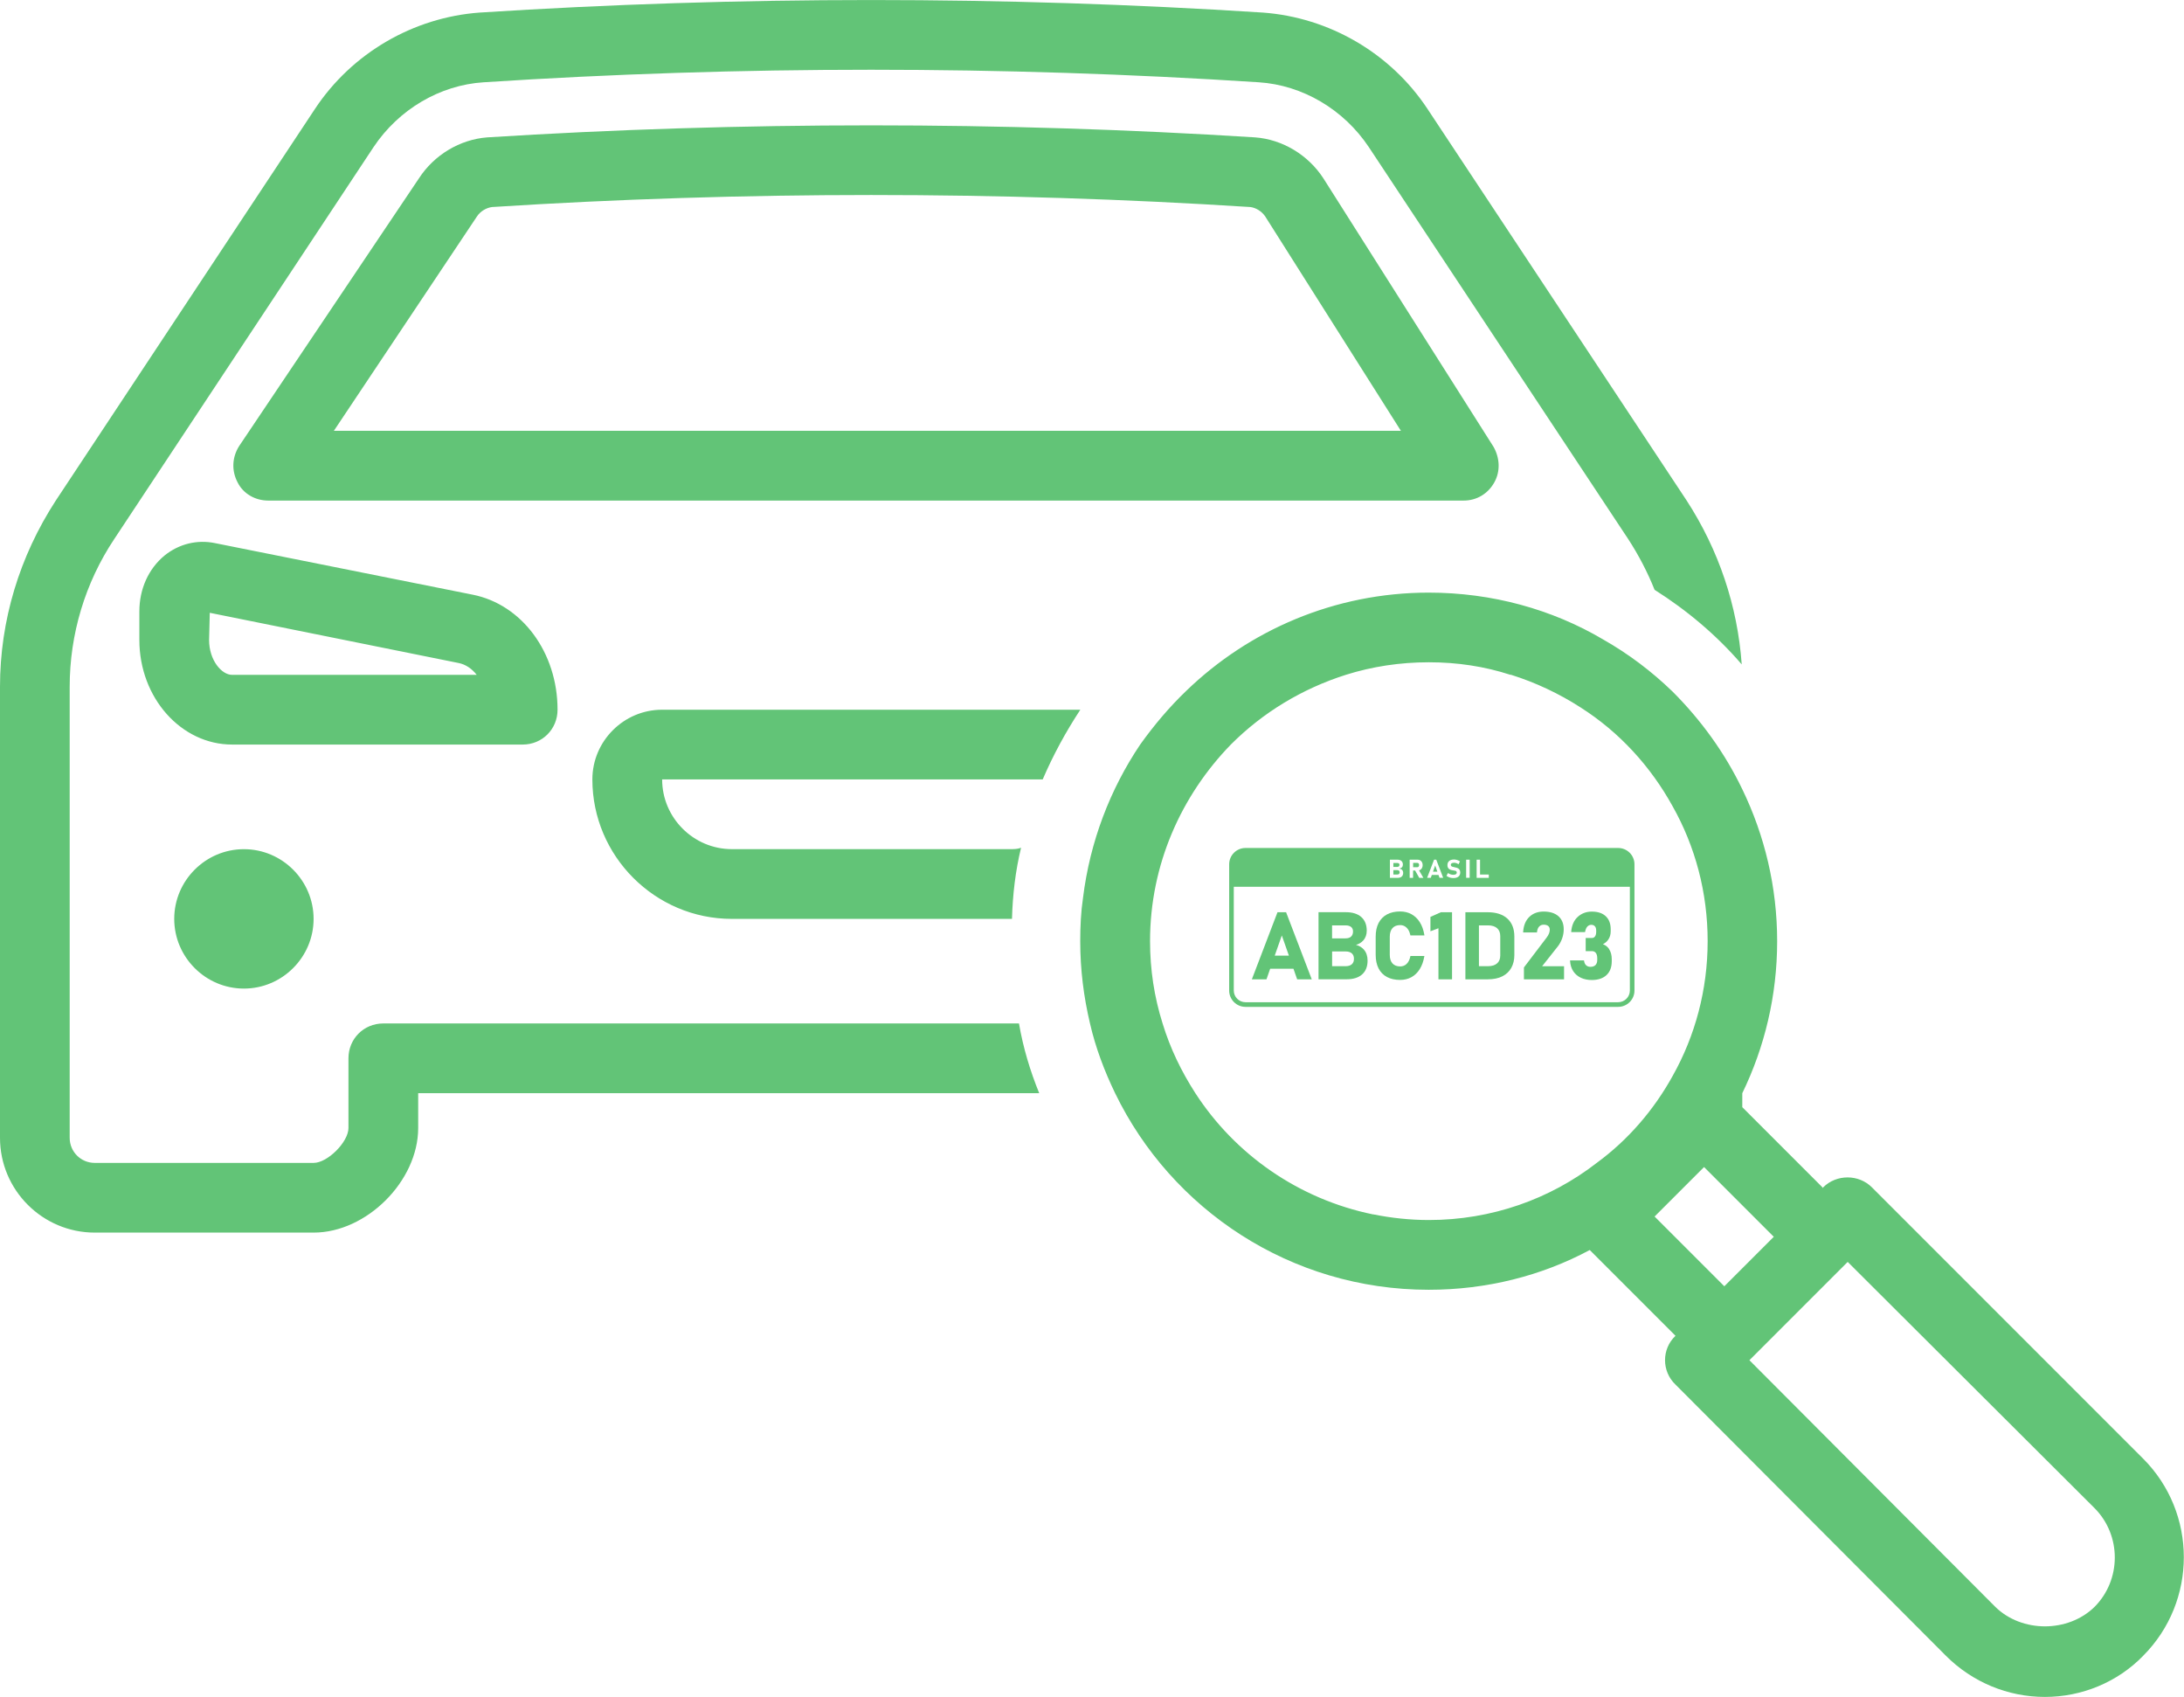 <svg xmlns="http://www.w3.org/2000/svg" id="Camada_2" data-name="Camada 2" viewBox="0 0 474.21 368.35"><defs><style>      .cls-1 {        fill: #62c477;      }    </style></defs><g id="Camada_1-2" data-name="Camada 1"><path class="cls-1" d="M234.57,154.06c-3.18,4.84-5.9,9.84-8.17,15.13h-82.63c0,8.32,6.81,15.13,15.13,15.13h60.53c.76,0,1.51,0,2.27-.3-1.21,4.99-1.82,10.14-1.97,15.44h-60.84c-16.65,0-30.27-13.62-30.27-30.27,0-8.32,6.81-15.13,15.13-15.13h90.8ZM83.23,222.16c-4.24,0-7.57,3.33-7.57,7.57v15.13c0,3.03-4.54,7.57-7.57,7.57H20.58c-3.03,0-5.45-2.42-5.45-5.45v-97.91c0-11.35,3.33-22.55,9.69-32.08L81.11,31.93c5.45-8.17,14.38-13.47,23.91-14.07,27.85-1.82,55.99-2.72,84.14-2.72s56.3.91,84.14,2.72c9.53.61,18.46,5.9,23.91,14.07l56.3,85.05c2.27,3.48,4.24,7.26,5.75,11.05,6.96,4.39,13.47,9.84,18.92,16.19-.91-12.71-4.99-24.82-11.95-35.56l-56.3-85.05c-8.02-12.11-21.34-19.82-35.71-20.88-56.45-3.63-113.65-3.63-170.1,0-14.38,1.06-27.69,8.78-35.71,20.88L12.11,108.66c-7.87,12.11-12.11,26.03-12.11,40.41v97.91c0,11.35,9.23,20.58,20.58,20.58h47.52c11.5,0,22.7-11.2,22.7-22.7v-7.57h134.84c-1.97-4.84-3.48-9.84-4.39-15.13H83.23ZM37.83,199.46c0,8.32,6.81,15.13,15.13,15.13s15.13-6.81,15.13-15.13-6.81-15.13-15.13-15.13-15.13,6.81-15.13,15.13ZM113.5,161.62h-63.11c-11.05,0-20.13-10.14-20.13-22.7v-6.21c0-4.84,1.97-9.23,5.45-12.11,3.18-2.57,7.11-3.48,10.9-2.72l55.99,11.2c10.74,2.12,18.46,12.56,18.46,24.97,0,4.24-3.33,7.57-7.57,7.57ZM103.51,146.49c-1.06-1.36-2.42-2.27-3.93-2.57l-54.03-10.9-.15,5.9c0,4.39,2.72,7.57,4.99,7.57h53.12ZM317.8,108.66H58.26c-2.88,0-5.45-1.51-6.66-3.93-1.36-2.57-1.21-5.45.3-7.87l39.04-58.11c3.33-5.15,8.93-8.47,14.83-8.93,55.24-3.48,111.53-3.48,166.77,0,5.9.45,11.5,3.78,14.83,8.93l36.93,58.26c1.36,2.42,1.51,5.3.15,7.72-1.36,2.42-3.78,3.93-6.66,3.93ZM304.18,93.52l-29.51-46.61c-.76-1.06-1.97-1.82-3.18-1.97-54.48-3.48-110.17-3.48-164.65,0-1.21.15-2.57.91-3.33,2.12l-31.02,46.46h231.69ZM465.35,359.42c-5.6,5.75-13.32,8.93-21.34,8.93s-15.74-3.18-21.49-8.93l-58.72-58.87c-3.03-2.88-3.03-7.72,0-10.59l-7.42-7.42-5.6-5.6-5.6-5.6c-10.44,5.6-22.4,8.63-34.96,8.63-29.96,0-55.84-17.4-68.1-42.68-2.27-4.69-4.24-9.84-5.45-15.13-1.36-5.75-2.12-11.65-2.12-17.86,0-3.18.15-6.36.6-9.38,1.51-12.26,5.9-23.61,12.41-33.29,3.03-4.24,6.36-8.17,9.99-11.65,13.62-13.17,32.23-21.34,52.66-21.34,13.77,0,26.79,3.63,37.83,10.14,5.6,3.18,10.59,6.96,15.13,11.35,6.2,6.2,11.35,13.32,15.13,21.19,4.84,9.99,7.57,21.19,7.57,32.99s-2.72,23-7.57,32.99v3.03l4.54,4.54,5.6,5.6,7.42,7.42v-.15c2.88-2.88,7.72-2.88,10.59,0l58.87,58.87c11.8,11.8,11.8,31.02,0,42.83ZM298.28,263.62c3.78.76,7.87,1.21,11.96,1.21,13.62,0,26.33-4.54,36.47-12.41,6.81-4.99,12.41-11.5,16.5-18.92,4.84-8.63,7.57-18.61,7.57-29.21s-2.72-20.58-7.57-29.21c-4.84-8.78-11.65-16.19-19.98-21.49-4.69-3.03-9.84-5.45-15.13-7.11h-.15c-5.6-1.82-11.5-2.72-17.71-2.72s-12.26.91-18.01,2.72c-9.53,3.03-18.01,8.17-24.97,15.13-10.74,11.05-17.55,26.03-17.55,42.68,0,6.2.91,12.11,2.72,17.86,1.66,5.45,4.09,10.44,7.11,15.13,8.63,13.32,22.4,23,38.59,26.33h.15ZM374.4,279.21l10.74-10.74-5.6-5.6-4.54-4.54-.76-.76-4.24-4.24-10.74,10.74,2.88,2.88,1.36,1.36,5.3,5.3,5.6,5.6ZM454.76,327.34l-53.57-53.42-21.34,21.34,53.42,53.57c5.75,5.6,15.74,5.6,21.49,0,5.9-5.9,5.9-15.59,0-21.49Z"></path><g><path class="cls-1" d="M279.26,198.02h-1.88l-5.5,14.39-.06.17h3.17l.8-2.29h5.06l.8,2.29h3.17l-5.54-14.48-.03-.08ZM279.85,207.44h-3.07l1.54-4.38,1.54,4.38Z"></path><path class="cls-1" d="M294.42,205.11c.65-.19,1.17-.51,1.57-.95.51-.56.77-1.29.77-2.15,0-1.26-.4-2.26-1.19-2.96-.79-.69-1.9-1.04-3.32-1.04h-5.96v14.56h6.13c1.42,0,2.54-.35,3.33-1.05.79-.7,1.19-1.7,1.19-3,0-.98-.27-1.79-.81-2.4-.43-.49-1-.83-1.71-1.01ZM293.37,203.3c-.28.26-.69.39-1.21.39h-2.93v-2.82h2.93c.52,0,.93.12,1.21.35.28.23.41.55.41.98,0,.47-.14.84-.42,1.1ZM293.98,208.12v.03c0,.5-.15.88-.46,1.16s-.77.42-1.35.42h-2.93v-3.2h2.93c.58,0,1.04.14,1.35.42s.46.66.46,1.17Z"></path><path class="cls-1" d="M306.22,207.64c-.15.69-.42,1.22-.8,1.59-.38.37-.86.55-1.41.55-.71,0-1.27-.22-1.66-.65-.39-.43-.59-1.06-.59-1.87v-3.93c0-.8.2-1.43.59-1.87.39-.43.95-.65,1.66-.65.36,0,.7.08.99.25.29.17.55.41.75.72.21.32.37.71.47,1.17l.02.1h3.04l-.02-.15c-.18-1.06-.51-1.98-.98-2.72-.47-.75-1.08-1.33-1.8-1.73-.72-.4-1.55-.6-2.48-.6-1.11,0-2.07.22-2.86.65-.79.43-1.4,1.06-1.82,1.87-.41.81-.62,1.8-.62,2.95v3.93c0,1.14.21,2.14.62,2.95.42.82,1.03,1.45,1.82,1.87.79.42,1.75.64,2.86.64.92,0,1.75-.2,2.47-.6.72-.4,1.32-.98,1.79-1.73.47-.75.8-1.66.99-2.72l.03-.15h-3.04l-.02.1Z"></path><polygon class="cls-1" points="310.59 199.03 310.59 202.15 312.33 201.49 312.33 212.58 315.28 212.58 315.28 198.02 312.85 198.02 310.59 199.03"></polygon><path class="cls-1" d="M323.04,198.02h-4.86v14.56h4.85c1.27,0,2.34-.22,3.19-.66.86-.44,1.51-1.06,1.94-1.85.43-.79.65-1.71.65-2.74v-4.05c0-1.66-.51-2.96-1.51-3.88-1-.91-2.43-1.38-4.25-1.38ZM323.09,209.73h-1.97v-8.86h1.97c.85,0,1.51.21,1.97.61.46.4.69.98.69,1.72v4.21c0,.73-.23,1.31-.69,1.71-.46.41-1.12.61-1.97.61Z"></path><path class="cls-1" d="M338.21,205.49h0c.41-.53.74-1.12.97-1.77.23-.65.35-1.32.35-1.99,0-1.22-.39-2.18-1.15-2.85-.76-.67-1.84-1.01-3.21-1.01-1.27,0-2.32.39-3.11,1.16-.8.77-1.25,1.86-1.34,3.26v.12h3.01s0-.12,0-.12c.06-.51.21-.9.47-1.17.26-.27.58-.4.99-.4s.76.1.98.29c.22.19.33.45.33.82,0,.25-.06.52-.17.81-.12.29-.28.58-.5.86l-4.91,6.46-.03.03v2.6h8.71v-2.85h-4.76l3.36-4.25Z"></path><path class="cls-1" d="M349.38,206c-.33-.49-.78-.84-1.34-1.04.49-.25.88-.58,1.17-1.01.35-.51.52-1.12.52-1.8v-.43c0-1.22-.36-2.17-1.08-2.84-.71-.67-1.73-1-3.02-1-1.19,0-2.21.38-3.04,1.13-.83.75-1.31,1.82-1.43,3.18v.14s3,0,3,0l.02-.1c.09-.48.25-.85.49-1.11.24-.25.52-.37.85-.37s.59.1.78.32c.19.21.28.53.28.94v.25c0,.44-.09.78-.26,1.01-.16.23-.39.34-.69.34h-1.33v2.85h1.33c.38,0,.67.13.87.39.21.27.31.67.31,1.18v.33c0,.48-.13.86-.38,1.12-.25.26-.62.39-1.1.39-.38,0-.69-.11-.93-.33-.24-.22-.39-.54-.45-.95l-.02-.11h-3.02v.13c.05.86.29,1.61.7,2.23.41.61.97,1.09,1.66,1.41.69.32,1.48.48,2.36.48,1.36,0,2.43-.36,3.19-1.07.76-.71,1.14-1.72,1.14-3v-.43c0-.89-.2-1.64-.59-2.22Z"></path></g><path class="cls-1" d="M303.74,188.06c.08-.08.13-.19.13-.33,0-.13-.04-.23-.13-.3s-.2-.1-.36-.1h-.84v.85h.84c.15,0,.27-.04.36-.12Z"></path><path class="cls-1" d="M308.02,188.12c.07-.08.11-.2.11-.34,0-.14-.03-.25-.1-.34-.07-.08-.16-.13-.28-.13h-.92v.93h.92c.12,0,.21-.04.28-.13Z"></path><polygon class="cls-1" points="311.62 187.86 311.15 189.21 312.09 189.21 311.62 187.86"></polygon><path class="cls-1" d="M303.77,189.71c.09-.08.14-.2.14-.35h0c0-.16-.05-.27-.14-.36-.09-.08-.22-.12-.39-.12h-.84v.95h.84c.17,0,.3-.04.39-.12Z"></path><path class="cls-1" d="M351.35,184.07h-80.92c-1.95,0-3.54,1.59-3.54,3.54v27.41c0,1.95,1.59,3.54,3.54,3.54h80.92c1.95,0,3.54-1.59,3.54-3.54v-27.41c0-1.95-1.59-3.54-3.54-3.54ZM320.62,186.61h.74v3.23h1.9v.72h-2.64v-3.94ZM318.34,186.61h.77v3.94h-.77v-3.94ZM316.24,189.15c-.07-.06-.16-.11-.26-.13s-.23-.05-.36-.07c-.15-.02-.31-.05-.47-.09s-.3-.09-.43-.17c-.13-.08-.24-.19-.32-.33-.08-.14-.12-.33-.12-.57h0c0-.39.13-.69.38-.9s.61-.32,1.07-.32c.21,0,.43.04.65.11s.43.17.62.3l-.31.63c-.15-.11-.31-.19-.48-.25-.17-.06-.32-.08-.48-.08-.23,0-.4.04-.53.11-.12.08-.19.18-.19.32h0c0,.13.04.22.11.29s.17.11.29.15c.12.03.25.06.38.09.15.03.3.06.45.11.15.04.29.1.41.18.12.08.22.19.3.33.07.14.11.32.11.54h0c0,.38-.13.68-.39.89-.26.21-.63.31-1.11.31-.19,0-.37-.02-.55-.06-.18-.04-.35-.09-.51-.17-.16-.07-.3-.16-.43-.26l.34-.61c.15.12.33.22.53.29.2.07.4.1.61.1.24,0,.43-.04.56-.12.13-.08.2-.2.2-.35h0c0-.12-.03-.2-.1-.26ZM311.38,186.61h.47l1.51,3.94h-.8l-.22-.63h-1.45l-.22.63h-.8l1.51-3.94ZM306.08,186.61h1.73c.22,0,.41.05.57.15.16.1.29.24.38.41.09.18.14.38.14.62s-.05.44-.14.62c-.09.18-.22.31-.38.41-.08.05-.17.08-.26.11l.94,1.63h-.9l-.89-1.59h-.45v1.59h-.74v-3.95ZM301.79,186.61h1.61c.38,0,.68.09.89.28.21.19.32.45.32.79,0,.23-.07.42-.2.57-.13.15-.33.25-.57.29.26.04.47.14.61.3.14.16.22.38.22.64h0c0,.35-.11.61-.32.8-.21.19-.51.28-.9.28h-1.66v-3.94ZM353.89,215.01c0,1.4-1.14,2.54-2.54,2.54h-80.92c-1.4,0-2.54-1.14-2.54-2.54v-22.52h86v22.52Z"></path></g></svg>